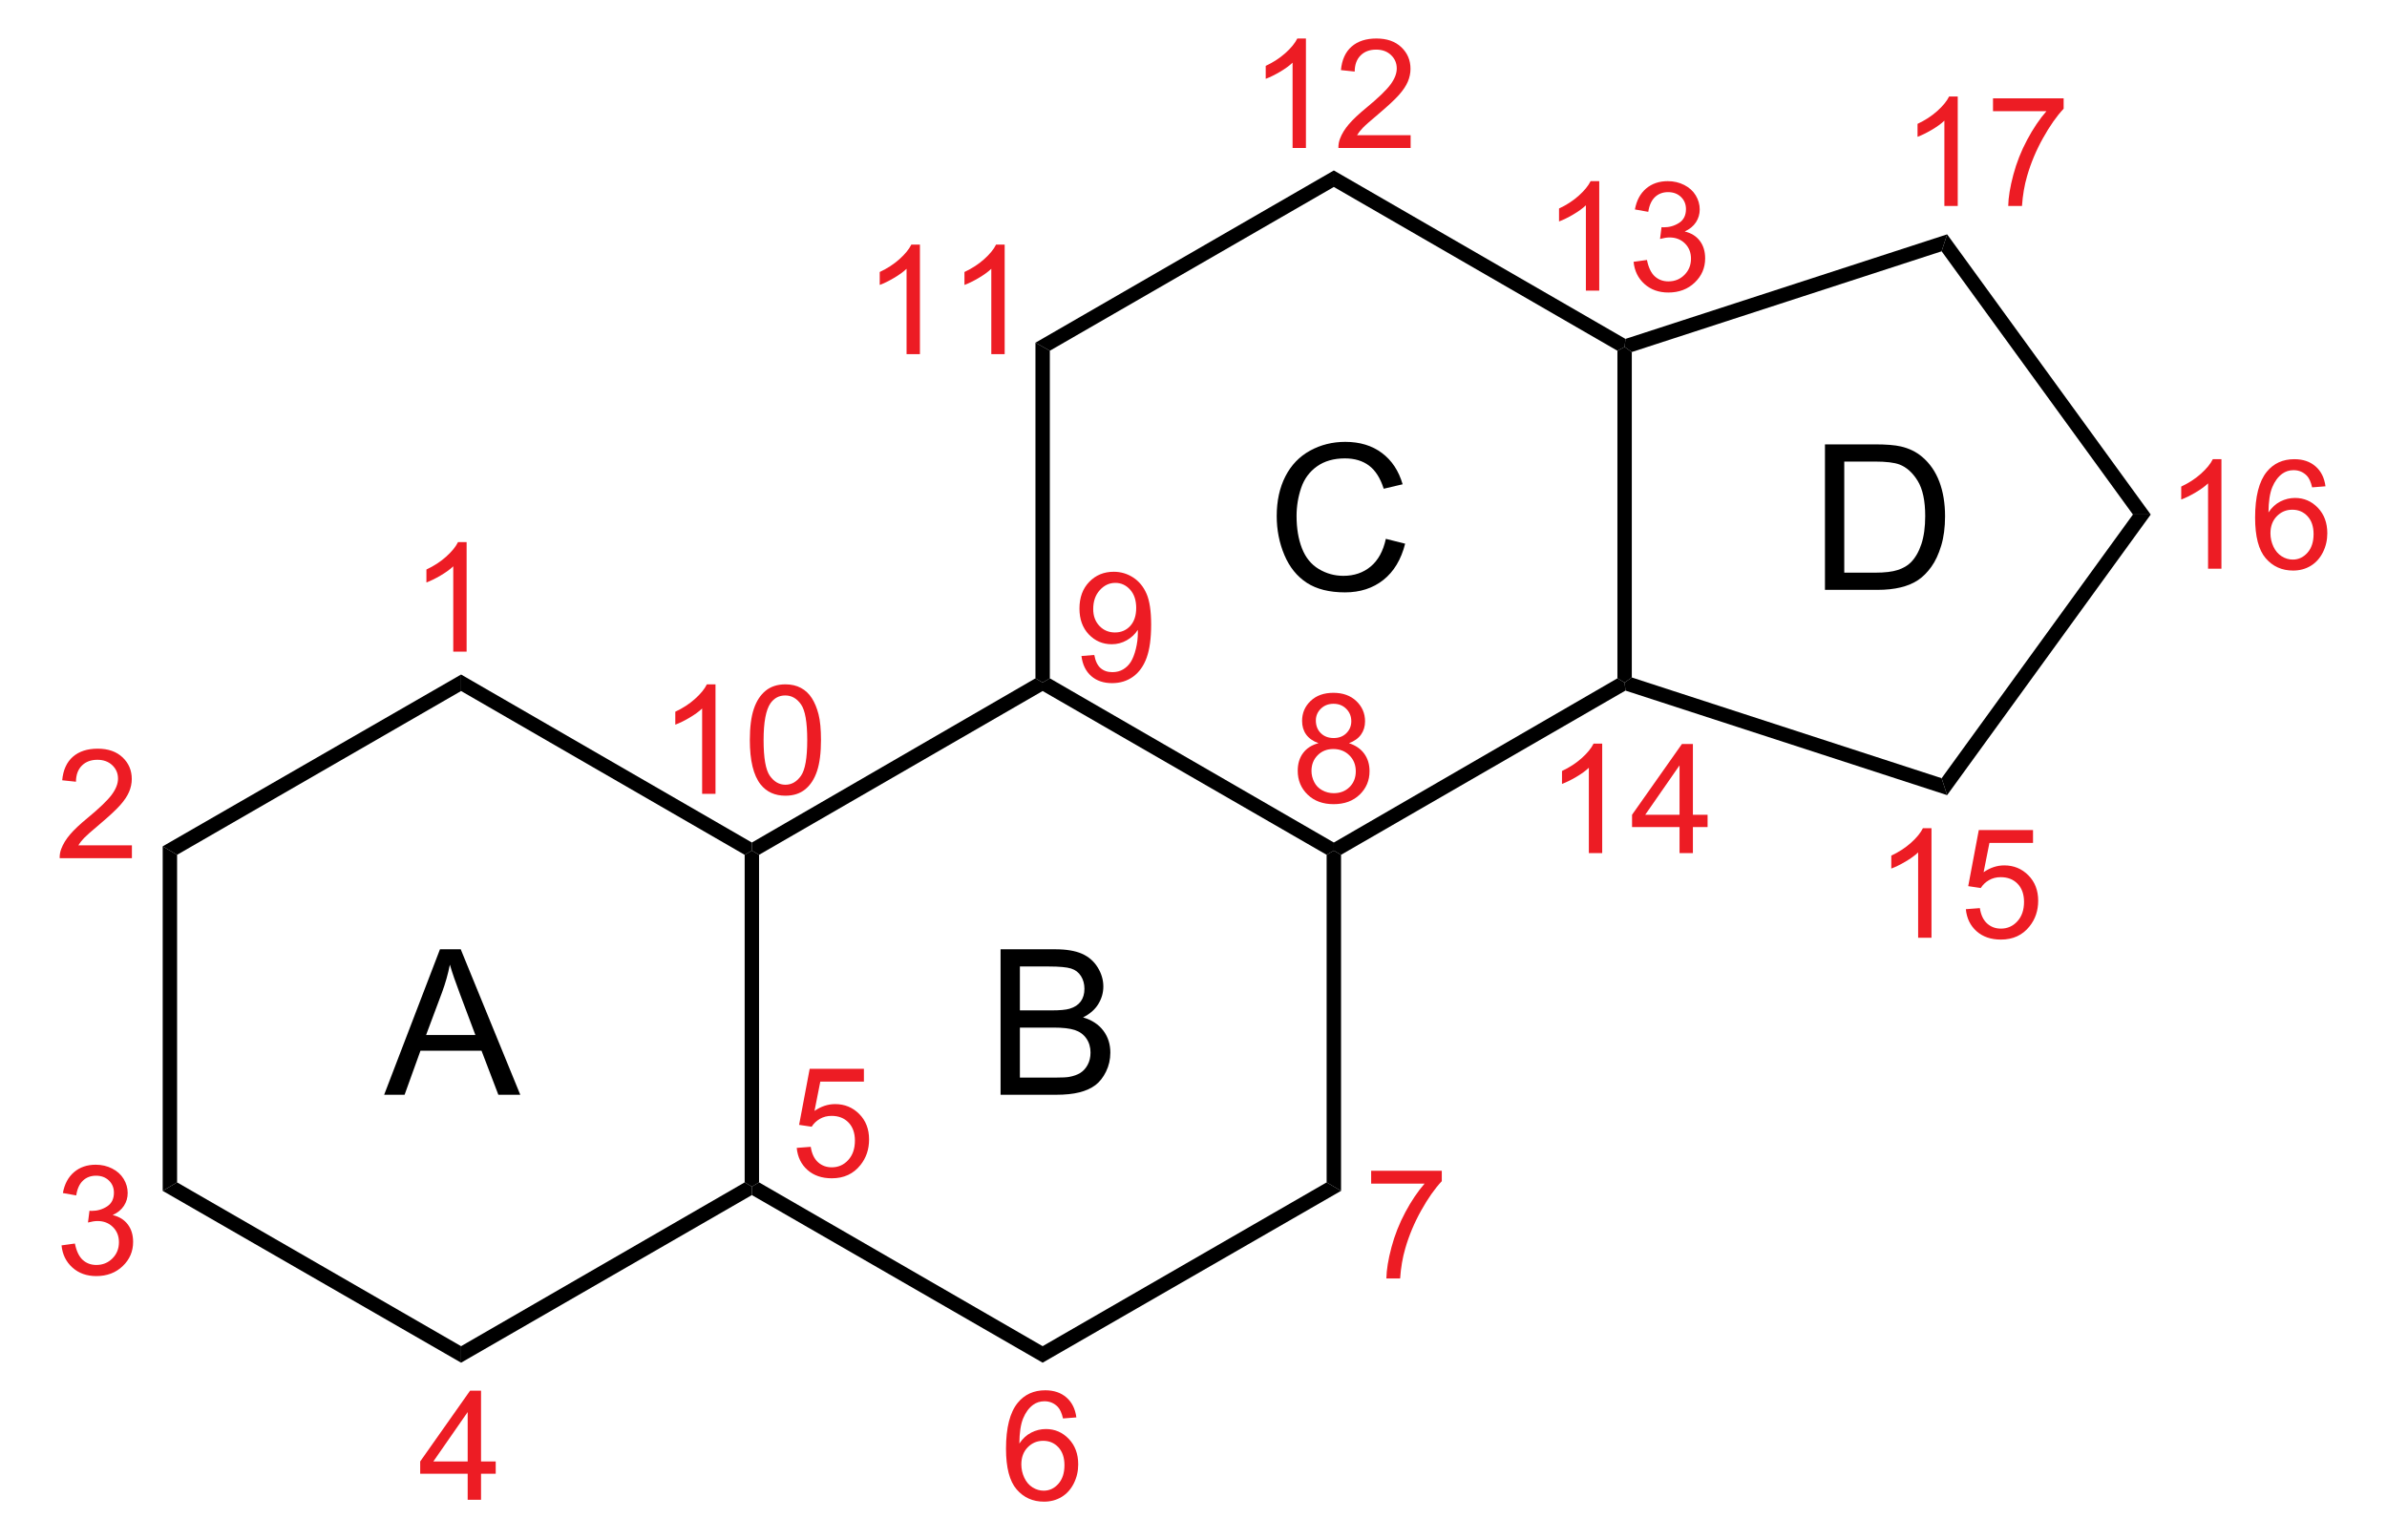 <?xml version="1.0" encoding="UTF-8" standalone="no"?>
<!-- Generator: Adobe Illustrator 12.0.1, SVG Export Plug-In . SVG Version: 6.00 Build 51448)  -->
<svg
   xmlns:dc="http://purl.org/dc/elements/1.1/"
   xmlns:cc="http://web.resource.org/cc/"
   xmlns:rdf="http://www.w3.org/1999/02/22-rdf-syntax-ns#"
   xmlns:svg="http://www.w3.org/2000/svg"
   xmlns="http://www.w3.org/2000/svg"
   xmlns:sodipodi="http://sodipodi.sourceforge.net/DTD/sodipodi-0.dtd"
   xmlns:inkscape="http://www.inkscape.org/namespaces/inkscape"
   version="1.1"
   id="Layer_1"
   width="267.884"
   height="172.856"
   viewBox="0 0 267.884 172.856"
   style="overflow:visible;enable-background:new 0 0 267.884 172.856;"
   xml:space="preserve"
   sodipodi:version="0.32"
   inkscape:version="0.44.1"
   sodipodi:docname="Steran num ABCD.svg"
   sodipodi:docbase="E:\Eigene Dateien"><defs
   id="defs140" /><sodipodi:namedview
   inkscape:window-height="573"
   inkscape:window-width="925"
   inkscape:pageshadow="2"
   inkscape:pageopacity="0.0"
   guidetolerance="10.0"
   gridtolerance="10.0"
   objecttolerance="10.0"
   borderopacity="1.0"
   bordercolor="#666666"
   pagecolor="#ffffff"
   id="base"
   inkscape:zoom="2.1867913"
   inkscape:cx="133.942"
   inkscape:cy="86.428001"
   inkscape:window-x="132"
   inkscape:window-y="132"
   inkscape:current-layer="Layer_1" />
<g
   id="g3"
   transform="matrix(0.95,0,0,0.95,6.697,4.321)">
	<path
   style="fill:#ed1c24"
   d="M 8.533,95.322 L 8.533,96.838 L 0.001,96.838 C -0.011,96.457 0.051,96.091 0.187,95.738 C 0.405,95.158 0.754,94.588 1.235,94.026 C 1.715,93.464 2.405,92.815 3.305,92.078 C 4.701,90.926 5.647,90.015 6.145,89.345 C 6.643,88.675 6.892,88.041 6.892,87.442 C 6.892,86.816 6.667,86.288 6.217,85.858 C 5.767,85.428 5.18,85.213 4.457,85.213 C 3.691,85.213 3.08,85.442 2.621,85.901 C 2.162,86.359 1.93,86.995 1.924,87.806 L 0.299,87.634 C 0.41,86.419 0.83,85.492 1.559,84.855 C 2.286,84.219 3.264,83.9 4.492,83.9 C 5.731,83.9 6.712,84.243 7.434,84.929 C 8.156,85.615 8.517,86.464 8.517,87.479 C 8.517,87.996 8.411,88.502 8.2,89 C 7.989,89.498 7.637,90.022 7.147,90.574 C 6.656,91.125 5.843,91.882 4.707,92.843 C 3.756,93.64 3.145,94.181 2.874,94.464 C 2.603,94.749 2.378,95.034 2.201,95.321 L 8.533,95.321 L 8.533,95.322 z "
   id="path5" />
</g>
<g
   id="g7"
   transform="matrix(0.95,0,0,0.95,6.697,4.321)">
	<path
   style="fill:#ed1c24"
   d="M 0.22,142.581 L 1.798,142.362 C 1.981,143.258 2.29,143.905 2.726,144.3 C 3.163,144.696 3.698,144.894 4.333,144.894 C 5.086,144.894 5.719,144.636 6.232,144.121 C 6.745,143.606 7.001,142.968 7.001,142.207 C 7.001,141.48 6.763,140.882 6.285,140.41 C 5.808,139.939 5.202,139.703 4.466,139.703 C 4.165,139.703 3.791,139.762 3.344,139.879 L 3.521,138.488 C 3.627,138.5 3.712,138.506 3.777,138.506 C 4.451,138.506 5.058,138.33 5.598,137.98 C 6.138,137.629 6.408,137.088 6.408,136.357 C 6.408,135.778 6.211,135.298 5.817,134.919 C 5.423,134.539 4.915,134.349 4.292,134.349 C 3.675,134.349 3.16,134.543 2.749,134.931 C 2.337,135.32 2.073,135.902 1.956,136.677 L 0.378,136.396 C 0.571,135.334 1.012,134.511 1.698,133.927 C 2.384,133.344 3.238,133.052 4.259,133.052 C 4.963,133.052 5.612,133.202 6.204,133.504 C 6.796,133.805 7.249,134.216 7.564,134.736 C 7.877,135.257 8.035,135.809 8.035,136.394 C 8.035,136.95 7.886,137.456 7.587,137.912 C 7.288,138.368 6.846,138.73 6.26,139 C 7.022,139.176 7.614,139.54 8.039,140.095 C 8.463,140.648 8.676,141.341 8.676,142.173 C 8.676,143.298 8.265,144.252 7.443,145.034 C 6.621,145.817 5.582,146.208 4.326,146.208 C 3.193,146.208 2.252,145.872 1.504,145.198 C 0.752,144.524 0.326,143.651 0.22,142.581 z "
   id="path9" />
</g>
<g
   id="g11"
   transform="matrix(0.95,0,0,0.95,6.697,4.321)">
	<path
   style="fill:#ed1c24"
   d="M 48.198,172.638 L 48.198,169.56 L 42.589,169.56 L 42.589,168.107 L 48.48,159.748 L 49.777,159.748 L 49.777,168.107 L 51.511,168.107 L 51.511,169.56 L 49.777,169.56 L 49.777,172.638 L 48.198,172.638 z M 48.198,168.106 L 48.198,162.273 L 44.144,168.106 L 48.198,168.106 z "
   id="path13" />
</g>
<g
   id="g15"
   transform="matrix(0.95,0,0,0.95,6.697,4.321)">
	<path
   style="fill:#ed1c24"
   d="M 87.07,131.063 L 88.726,130.938 C 88.849,131.743 89.134,132.347 89.581,132.752 C 90.028,133.157 90.571,133.359 91.211,133.359 C 91.983,133.359 92.631,133.072 93.156,132.496 C 93.681,131.921 93.944,131.157 93.944,130.206 C 93.944,129.302 93.692,128.588 93.188,128.065 C 92.684,127.543 92.017,127.281 91.187,127.281 C 90.671,127.281 90.208,127.4 89.8,127.637 C 89.392,127.874 89.07,128.183 88.835,128.562 L 87.351,128.343 L 88.601,121.718 L 95.007,121.718 L 95.007,123.234 L 89.856,123.234 L 89.17,126.695 C 89.944,126.159 90.756,125.89 91.607,125.89 C 92.732,125.89 93.682,126.28 94.456,127.06 C 95.23,127.839 95.617,128.841 95.617,130.066 C 95.617,131.233 95.277,132.241 94.597,133.091 C 93.77,134.134 92.642,134.655 91.212,134.655 C 90.039,134.655 89.082,134.327 88.341,133.671 C 87.599,133.016 87.176,132.146 87.07,131.063 z "
   id="path17" />
</g>
<g
   id="g19"
   transform="matrix(0.95,0,0,0.95,6.697,4.321)">
	<path
   style="fill:#ed1c24"
   d="M 77.474,89.237 L 75.896,89.237 L 75.896,79.156 C 75.514,79.519 75.013,79.883 74.394,80.246 C 73.775,80.609 73.218,80.882 72.725,81.063 L 72.725,79.534 C 73.611,79.118 74.386,78.614 75.049,78.022 C 75.712,77.43 76.182,76.856 76.458,76.299 L 77.475,76.299 L 77.475,89.237 L 77.474,89.237 z "
   id="path21" />
	<path
   style="fill:#ed1c24"
   d="M 81.531,82.882 C 81.531,81.36 81.688,80.132 82.002,79.2 C 82.315,78.269 82.781,77.554 83.399,77.052 C 84.018,76.551 84.796,76.3 85.734,76.3 C 86.425,76.3 87.034,76.439 87.558,76.718 C 88.082,76.995 88.513,77.398 88.85,77.921 C 89.187,78.446 89.453,79.084 89.646,79.837 C 89.839,80.59 89.936,81.606 89.936,82.882 C 89.936,84.394 89.781,85.615 89.47,86.547 C 89.159,87.478 88.695,88.195 88.076,88.7 C 87.457,89.204 86.677,89.456 85.733,89.456 C 84.49,89.456 83.514,89.014 82.805,88.128 C 81.956,87.051 81.531,85.302 81.531,82.882 z M 83.156,82.886 C 83.156,85.007 83.404,86.415 83.899,87.113 C 84.395,87.811 85.006,88.16 85.734,88.16 C 86.462,88.16 87.073,87.81 87.568,87.109 C 88.064,86.409 88.312,85.002 88.312,82.886 C 88.312,80.765 88.065,79.356 87.57,78.658 C 87.075,77.96 86.458,77.612 85.716,77.612 C 84.988,77.612 84.406,77.92 83.97,78.535 C 83.428,79.32 83.156,80.771 83.156,82.886 z "
   id="path23" />
</g>
<g
   id="g25"
   transform="matrix(0.95,0,0,0.95,6.697,4.321)">
	<path
   style="fill:#ed1c24"
   d="M 48.073,72.438 L 46.495,72.438 L 46.495,62.356 C 46.113,62.719 45.612,63.083 44.993,63.446 C 44.374,63.809 43.817,64.082 43.324,64.263 L 43.324,62.734 C 44.21,62.318 44.985,61.814 45.648,61.222 C 46.311,60.63 46.781,60.056 47.057,59.499 L 48.074,59.499 L 48.074,72.438 L 48.073,72.438 z "
   id="path27" />
</g>
<path
   d="M 19.874,132.702 L 18.259,133.653 L 18.259,94.987 L 19.874,95.938 L 19.874,132.702 z "
   id="polygon29" />
<path
   d="M 51.746,151.084 L 51.746,152.938 L 18.259,133.653 L 19.874,132.702 L 51.746,151.084 z "
   id="polygon31" />
<path
   d="M 83.571,132.702 L 84.38,133.178 L 84.38,134.127 L 51.746,152.938 L 51.746,151.084 L 83.571,132.702 z "
   id="polygon33" />
<path
   d="M 83.571,95.938 L 84.38,95.463 L 85.186,95.938 L 85.186,132.702 L 84.38,133.178 L 83.571,132.702 L 83.571,95.938 z "
   id="polygon35" />
<path
   d="M 51.746,77.555 L 51.746,75.703 L 84.38,94.559 L 84.38,95.463 L 83.571,95.938 L 51.746,77.555 z "
   id="polygon37" />
<path
   d="M 19.874,95.938 L 18.259,94.987 L 51.746,75.703 L 51.746,77.555 L 19.874,95.938 z "
   id="polygon39" />
<g
   id="g41"
   transform="matrix(0.95,0,0,0.95,6.697,4.321)">
	<path
   style="fill:#ed1c24"
   d="M 120.104,162.903 L 118.526,163.028 C 118.384,162.407 118.184,161.956 117.925,161.674 C 117.495,161.223 116.966,160.997 116.336,160.997 C 115.829,160.997 115.382,161.138 114.995,161.419 C 114.5,161.783 114.108,162.314 113.82,163.012 C 113.531,163.71 113.382,164.703 113.37,165.992 C 113.752,165.412 114.219,164.981 114.771,164.7 C 115.323,164.419 115.902,164.278 116.507,164.278 C 117.565,164.278 118.465,164.667 119.208,165.442 C 119.951,166.219 120.323,167.222 120.323,168.453 C 120.323,169.262 120.148,170.013 119.799,170.708 C 119.449,171.401 118.969,171.934 118.358,172.303 C 117.747,172.672 117.054,172.857 116.278,172.857 C 114.956,172.857 113.878,172.373 113.044,171.403 C 112.21,170.433 111.793,168.836 111.793,166.609 C 111.793,164.119 112.255,162.308 113.179,161.177 C 113.985,160.193 115.07,159.7 116.435,159.7 C 117.453,159.7 118.287,159.984 118.937,160.552 C 119.585,161.119 119.975,161.903 120.104,162.903 z M 113.604,168.46 C 113.604,169.006 113.72,169.528 113.953,170.027 C 114.186,170.526 114.51,170.906 114.925,171.168 C 115.34,171.429 115.78,171.56 116.244,171.56 C 116.92,171.56 117.498,171.29 117.978,170.749 C 118.457,170.21 118.698,169.476 118.698,168.548 C 118.698,167.656 118.461,166.953 117.987,166.44 C 117.512,165.926 116.911,165.669 116.182,165.669 C 115.463,165.669 114.854,165.926 114.354,166.44 C 113.854,166.953 113.604,167.627 113.604,168.46 z "
   id="path43" />
</g>
<g
   id="g45"
   transform="matrix(0.95,0,0,0.95,6.697,4.321)">
	<path
   style="fill:#ed1c24"
   d="M 154.929,135.284 L 154.929,133.768 L 163.273,133.768 L 163.273,134.995 C 162.452,135.868 161.637,137.028 160.83,138.476 C 160.023,139.924 159.4,141.413 158.959,142.943 C 158.643,144.022 158.439,145.204 158.352,146.487 L 156.727,146.487 C 156.745,145.473 156.944,144.248 157.327,142.811 C 157.708,141.375 158.255,139.99 158.968,138.657 C 159.681,137.323 160.441,136.198 161.243,135.284 L 154.929,135.284 L 154.929,135.284 z "
   id="path47" />
</g>
<g
   id="g49"
   transform="matrix(0.95,0,0,0.95,6.697,4.321)">
	<path
   style="fill:#ed1c24"
   d="M 148.71,83.252 C 148.052,83.012 147.564,82.669 147.247,82.224 C 146.929,81.779 146.77,81.245 146.77,80.623 C 146.77,79.685 147.106,78.897 147.78,78.259 C 148.452,77.619 149.348,77.3 150.467,77.3 C 151.591,77.3 152.495,77.627 153.181,78.28 C 153.865,78.933 154.208,79.729 154.208,80.667 C 154.208,81.265 154.051,81.785 153.737,82.228 C 153.424,82.671 152.948,83.012 152.311,83.252 C 153.102,83.51 153.705,83.926 154.118,84.5 C 154.532,85.073 154.739,85.759 154.739,86.556 C 154.739,87.657 154.348,88.582 153.571,89.331 C 152.792,90.081 151.766,90.456 150.497,90.456 C 149.226,90.456 148.201,90.08 147.423,89.327 C 146.644,88.575 146.255,87.636 146.255,86.512 C 146.255,85.674 146.468,84.973 146.893,84.408 C 147.318,83.843 147.924,83.457 148.71,83.252 z M 147.88,86.523 C 147.88,86.974 147.985,87.411 148.196,87.833 C 148.406,88.255 148.723,88.581 149.147,88.812 C 149.569,89.043 150.024,89.159 150.509,89.159 C 151.268,89.159 151.893,88.916 152.381,88.43 C 152.869,87.945 153.113,87.326 153.113,86.576 C 153.113,85.815 152.861,85.185 152.357,84.687 C 151.855,84.189 151.22,83.94 150.456,83.94 C 149.709,83.94 149.092,84.186 148.606,84.678 C 148.12,85.17 147.88,85.786 147.88,86.523 z M 148.396,80.567 C 148.396,81.176 148.589,81.675 148.978,82.063 C 149.367,82.45 149.876,82.643 150.507,82.643 C 151.118,82.643 151.618,82.452 152.004,82.067 C 152.39,81.682 152.583,81.212 152.583,80.655 C 152.583,80.075 152.384,79.587 151.986,79.19 C 151.589,78.794 151.089,78.596 150.489,78.596 C 149.882,78.596 149.382,78.789 148.987,79.177 C 148.593,79.564 148.396,80.028 148.396,80.567 z "
   id="path51" />
</g>
<g
   id="g53"
   transform="matrix(0.95,0,0,0.95,6.697,4.321)">
	<path
   style="fill:#ed1c24"
   d="M 120.705,72.953 L 122.221,72.828 C 122.35,73.54 122.596,74.057 122.96,74.378 C 123.324,74.699 123.79,74.859 124.359,74.859 C 124.846,74.859 125.275,74.748 125.644,74.524 C 126.013,74.3 126.314,74.003 126.546,73.629 C 126.777,73.256 126.973,72.752 127.131,72.117 C 127.29,71.483 127.369,70.838 127.369,70.181 C 127.369,70.111 127.366,70.005 127.36,69.865 C 127.044,70.369 126.611,70.778 126.064,71.091 C 125.516,71.405 124.923,71.562 124.284,71.562 C 123.218,71.562 122.315,71.175 121.577,70.403 C 120.839,69.631 120.47,68.611 120.47,67.347 C 120.47,66.04 120.855,64.99 121.625,64.194 C 122.395,63.398 123.36,63 124.52,63 C 125.357,63 126.124,63.226 126.817,63.677 C 127.51,64.128 128.038,64.772 128.399,65.606 C 128.759,66.442 128.939,67.65 128.939,69.231 C 128.939,70.877 128.76,72.189 128.403,73.165 C 128.046,74.141 127.514,74.883 126.808,75.393 C 126.102,75.903 125.274,76.158 124.325,76.158 C 123.317,76.158 122.494,75.878 121.856,75.318 C 121.217,74.756 120.833,73.969 120.705,72.953 z M 127.173,67.273 C 127.173,66.365 126.933,65.644 126.453,65.112 C 125.974,64.579 125.391,64.312 124.708,64.312 C 124.001,64.312 123.389,64.599 122.871,65.173 C 122.353,65.746 122.095,66.49 122.095,67.403 C 122.095,68.223 122.341,68.889 122.832,69.402 C 123.323,69.915 123.934,70.171 124.665,70.171 C 125.396,70.171 125.997,69.915 126.467,69.402 C 126.937,68.889 127.173,68.181 127.173,67.273 z "
   id="path55" />
</g>
<path
   d="M 117.011,151.084 L 117.011,152.938 L 84.38,134.127 L 84.38,133.178 L 85.186,132.702 L 117.011,151.084 z "
   id="polygon57" />
<path
   d="M 148.883,132.702 L 150.5,133.653 L 117.011,152.938 L 117.011,151.084 L 148.883,132.702 z "
   id="polygon59" />
<path
   d="M 148.883,95.938 L 149.692,95.463 L 150.5,95.938 L 150.5,133.653 L 148.883,132.702 L 148.883,95.938 z "
   id="polygon61" />
<path
   d="M 117.011,77.555 L 117.011,76.605 L 117.819,76.13 L 149.692,94.559 L 149.692,95.463 L 148.883,95.938 L 117.011,77.555 z "
   id="polygon63" />
<path
   d="M 85.186,95.938 L 84.38,95.463 L 84.38,94.559 L 116.205,76.13 L 117.011,76.605 L 117.011,77.555 L 85.186,95.938 z "
   id="polygon65" />
<g
   id="g67"
   transform="matrix(0.95,0,0,0.95,6.697,4.321)">
	<path
   style="fill:#ed1c24"
   d="M 182.224,96.237 L 180.646,96.237 L 180.646,86.156 C 180.263,86.519 179.763,86.883 179.143,87.246 C 178.523,87.609 177.966,87.882 177.474,88.063 L 177.474,86.534 C 178.36,86.118 179.134,85.614 179.798,85.022 C 180.46,84.43 180.931,83.856 181.206,83.299 L 182.224,83.299 L 182.224,96.237 L 182.224,96.237 z "
   id="path69" />
	<path
   style="fill:#ed1c24"
   d="M 191.359,96.237 L 191.359,93.159 L 185.75,93.159 L 185.75,91.706 L 191.641,83.347 L 192.938,83.347 L 192.938,91.706 L 194.672,91.706 L 194.672,93.159 L 192.938,93.159 L 192.938,96.237 L 191.359,96.237 z M 191.359,91.706 L 191.359,85.873 L 187.306,91.706 L 191.359,91.706 z "
   id="path71" />
</g>
<g
   id="g73"
   transform="matrix(0.95,0,0,0.95,6.697,4.321)">
	<path
   style="fill:#ed1c24"
   d="M 181.874,29.788 L 180.296,29.788 L 180.296,19.707 C 179.914,20.07 179.413,20.434 178.793,20.797 C 178.174,21.16 177.617,21.433 177.124,21.614 L 177.124,20.085 C 178.01,19.669 178.785,19.165 179.448,18.573 C 180.111,17.981 180.581,17.407 180.857,16.85 L 181.874,16.85 L 181.874,29.788 z "
   id="path75" />
	<path
   style="fill:#ed1c24"
   d="M 185.931,26.382 L 187.509,26.163 C 187.692,27.059 188.001,27.706 188.437,28.101 C 188.874,28.497 189.41,28.695 190.044,28.695 C 190.797,28.695 191.431,28.437 191.942,27.922 C 192.456,27.407 192.712,26.769 192.712,26.008 C 192.712,25.281 192.474,24.683 191.996,24.211 C 191.519,23.74 190.913,23.504 190.177,23.504 C 189.876,23.504 189.502,23.563 189.055,23.68 L 189.232,22.289 C 189.337,22.301 189.423,22.307 189.488,22.307 C 190.162,22.307 190.769,22.131 191.309,21.781 C 191.849,21.431 192.119,20.889 192.119,20.158 C 192.119,19.579 191.922,19.099 191.528,18.72 C 191.134,18.341 190.626,18.15 190.003,18.15 C 189.386,18.15 188.871,18.344 188.459,18.732 C 188.048,19.121 187.783,19.703 187.666,20.478 L 186.088,20.197 C 186.281,19.135 186.722,18.312 187.408,17.728 C 188.094,17.145 188.947,16.853 189.969,16.853 C 190.673,16.853 191.322,17.003 191.914,17.305 C 192.506,17.606 192.959,18.017 193.273,18.537 C 193.586,19.058 193.744,19.61 193.744,20.195 C 193.744,20.751 193.595,21.257 193.296,21.713 C 192.997,22.169 192.555,22.531 191.969,22.801 C 192.731,22.977 193.323,23.341 193.748,23.896 C 194.172,24.449 194.385,25.142 194.385,25.974 C 194.385,27.099 193.974,28.053 193.153,28.835 C 192.331,29.618 191.292,30.009 190.036,30.009 C 188.903,30.009 187.962,29.673 187.214,28.999 C 186.463,28.325 186.037,27.452 185.931,26.382 z "
   id="path77" />
</g>
<g
   id="g79"
   transform="matrix(0.95,0,0,0.95,6.697,4.321)">
	<path
   style="fill:#ed1c24"
   d="M 147.224,12.938 L 145.646,12.938 L 145.646,2.856 C 145.263,3.219 144.763,3.583 144.143,3.946 C 143.523,4.309 142.966,4.582 142.474,4.763 L 142.474,3.234 C 143.36,2.818 144.134,2.314 144.798,1.722 C 145.46,1.13 145.931,0.556 146.206,-0.001 L 147.224,-0.001 L 147.224,12.938 L 147.224,12.938 z "
   id="path81" />
	<path
   style="fill:#ed1c24"
   d="M 159.593,11.422 L 159.593,12.938 L 151.062,12.938 C 151.05,12.557 151.113,12.191 151.248,11.838 C 151.467,11.258 151.816,10.688 152.297,10.126 C 152.778,9.564 153.467,8.915 154.367,8.178 C 155.762,7.026 156.709,6.115 157.207,5.445 C 157.705,4.775 157.953,4.141 157.953,3.542 C 157.953,2.916 157.728,2.388 157.278,1.958 C 156.828,1.528 156.242,1.313 155.517,1.313 C 154.751,1.313 154.14,1.542 153.681,2.001 C 153.222,2.459 152.99,3.095 152.984,3.906 L 151.359,3.734 C 151.47,2.519 151.89,1.592 152.619,0.955 C 153.347,0.318 154.326,0 155.552,0 C 156.791,0 157.773,0.343 158.494,1.029 C 159.216,1.715 159.577,2.564 159.577,3.579 C 159.577,4.096 159.472,4.602 159.261,5.1 C 159.049,5.598 158.698,6.122 158.208,6.674 C 157.716,7.225 156.903,7.982 155.767,8.943 C 154.817,9.74 154.206,10.281 153.935,10.564 C 153.664,10.849 153.439,11.134 153.261,11.421 L 159.593,11.421 L 159.593,11.422 z "
   id="path83" />
</g>
<g
   id="g85"
   transform="matrix(0.95,0,0,0.95,6.697,4.321)">
	<path
   style="fill:#ed1c24"
   d="M 101.624,37.288 L 100.046,37.288 L 100.046,27.207 C 99.664,27.57 99.163,27.934 98.544,28.297 C 97.925,28.66 97.368,28.933 96.875,29.114 L 96.875,27.585 C 97.761,27.169 98.536,26.665 99.199,26.073 C 99.862,25.481 100.332,24.907 100.608,24.35 L 101.625,24.35 L 101.625,37.288 L 101.624,37.288 z "
   id="path87" />
	<path
   style="fill:#ed1c24"
   d="M 111.634,37.288 L 110.056,37.288 L 110.056,27.207 C 109.674,27.57 109.173,27.934 108.554,28.297 C 107.935,28.66 107.378,28.933 106.885,29.114 L 106.885,27.585 C 107.771,27.169 108.546,26.665 109.209,26.073 C 109.872,25.481 110.342,24.907 110.618,24.35 L 111.635,24.35 L 111.635,37.288 L 111.634,37.288 z "
   id="path89" />
</g>
<path
   d="M 181.517,76.13 L 182.325,76.605 L 182.419,77.507 L 150.5,95.938 L 149.692,95.463 L 149.692,94.559 L 181.517,76.13 z "
   id="polygon91" />
<path
   d="M 181.517,39.365 L 182.325,38.938 L 183.131,39.508 L 183.131,76.035 L 182.325,76.605 L 181.517,76.13 L 181.517,39.365 z "
   id="polygon93" />
<path
   d="M 149.692,20.983 L 149.692,19.13 L 182.419,38.035 L 182.325,38.938 L 181.517,39.365 L 149.692,20.983 z "
   id="polygon95" />
<path
   d="M 117.819,39.365 L 116.205,38.462 L 149.692,19.13 L 149.692,20.983 L 117.819,39.365 z "
   id="polygon97" />
<path
   d="M 117.819,76.13 L 117.011,76.605 L 116.205,76.13 L 116.205,38.462 L 117.819,39.365 L 117.819,76.13 z "
   id="polygon99" />
<g
   id="g101"
   transform="matrix(0.95,0,0,0.95,6.697,4.321)">
	<path
   style="fill:#ed1c24"
   d="M 221.124,106.237 L 219.546,106.237 L 219.546,96.156 C 219.164,96.519 218.663,96.883 218.043,97.246 C 217.424,97.609 216.867,97.882 216.374,98.063 L 216.374,96.534 C 217.26,96.118 218.035,95.614 218.698,95.022 C 219.361,94.43 219.831,93.856 220.107,93.299 L 221.124,93.299 L 221.124,106.237 z "
   id="path103" />
	<path
   style="fill:#ed1c24"
   d="M 225.181,102.862 L 226.837,102.737 C 226.96,103.542 227.245,104.146 227.692,104.551 C 228.139,104.956 228.682,105.158 229.323,105.158 C 230.094,105.158 230.743,104.871 231.268,104.295 C 231.792,103.72 232.055,102.956 232.055,102.005 C 232.055,101.101 231.803,100.387 231.299,99.864 C 230.795,99.341 230.127,99.08 229.297,99.08 C 228.781,99.08 228.318,99.199 227.91,99.436 C 227.502,99.673 227.18,99.982 226.945,100.361 L 225.461,100.142 L 226.711,93.517 L 233.117,93.517 L 233.117,95.033 L 227.967,95.033 L 227.28,98.494 C 228.054,97.958 228.866,97.689 229.717,97.689 C 230.842,97.689 231.792,98.079 232.566,98.859 C 233.34,99.638 233.727,100.64 233.727,101.865 C 233.727,103.032 233.387,104.04 232.707,104.89 C 231.88,105.933 230.752,106.454 229.321,106.454 C 228.148,106.454 227.191,106.126 226.45,105.47 C 225.709,104.814 225.287,103.946 225.181,102.862 z "
   id="path105" />
</g>
<g
   id="g107"
   transform="matrix(0.95,0,0,0.95,6.697,4.321)">
	<path
   style="fill:#ed1c24"
   d="M 255.374,62.638 L 253.796,62.638 L 253.796,52.557 C 253.414,52.92 252.913,53.284 252.293,53.647 C 251.674,54.01 251.117,54.283 250.624,54.464 L 250.624,52.935 C 251.51,52.519 252.285,52.015 252.948,51.423 C 253.611,50.831 254.081,50.257 254.357,49.7 L 255.374,49.7 L 255.374,62.638 z "
   id="path109" />
	<path
   style="fill:#ed1c24"
   d="M 267.666,52.903 L 266.088,53.028 C 265.946,52.407 265.746,51.956 265.487,51.674 C 265.057,51.223 264.528,50.997 263.898,50.997 C 263.391,50.997 262.945,51.138 262.556,51.419 C 262.062,51.783 261.669,52.314 261.381,53.012 C 261.093,53.71 260.943,54.703 260.931,55.992 C 261.313,55.412 261.78,54.981 262.332,54.7 C 262.884,54.419 263.463,54.278 264.067,54.278 C 265.126,54.278 266.026,54.667 266.768,55.442 C 267.512,56.219 267.883,57.222 267.883,58.453 C 267.883,59.262 267.708,60.013 267.359,60.708 C 267.009,61.401 266.529,61.934 265.919,62.303 C 265.308,62.672 264.614,62.857 263.839,62.857 C 262.517,62.857 261.439,62.373 260.605,61.403 C 259.77,60.433 259.353,58.836 259.353,56.609 C 259.353,54.119 259.815,52.308 260.739,51.177 C 261.545,50.193 262.63,49.7 263.995,49.7 C 265.013,49.7 265.847,49.984 266.497,50.552 C 267.146,51.119 267.537,51.903 267.666,52.903 z M 261.166,58.46 C 261.166,59.006 261.282,59.528 261.515,60.027 C 261.748,60.526 262.072,60.906 262.487,61.168 C 262.902,61.429 263.342,61.56 263.806,61.56 C 264.482,61.56 265.06,61.29 265.54,60.749 C 266.019,60.21 266.26,59.476 266.26,58.548 C 266.26,57.656 266.023,56.953 265.549,56.44 C 265.074,55.926 264.473,55.669 263.744,55.669 C 263.025,55.669 262.416,55.926 261.916,56.44 C 261.416,56.954 261.166,57.627 261.166,58.46 z "
   id="path111" />
</g>
<g
   id="g113"
   transform="matrix(0.95,0,0,0.95,6.697,4.321)">
	<path
   style="fill:#ed1c24"
   d="M 224.224,19.788 L 222.646,19.788 L 222.646,9.707 C 222.263,10.07 221.763,10.434 221.143,10.797 C 220.523,11.16 219.966,11.433 219.474,11.614 L 219.474,10.085 C 220.36,9.669 221.134,9.165 221.798,8.573 C 222.46,7.981 222.931,7.407 223.206,6.85 L 224.224,6.85 L 224.224,19.788 L 224.224,19.788 z "
   id="path115" />
	<path
   style="fill:#ed1c24"
   d="M 228.39,8.585 L 228.39,7.069 L 236.734,7.069 L 236.734,8.296 C 235.913,9.169 235.098,10.329 234.291,11.777 C 233.484,13.225 232.861,14.714 232.42,16.244 C 232.104,17.323 231.9,18.505 231.813,19.788 L 230.188,19.788 C 230.206,18.774 230.405,17.549 230.788,16.112 C 231.169,14.676 231.716,13.291 232.429,11.958 C 233.142,10.624 233.902,9.499 234.704,8.585 L 228.39,8.585 z "
   id="path117" />
</g>
<path
   d="M 217.901,87.34 L 218.519,89.24 L 182.419,77.507 L 182.325,76.605 L 183.131,76.035 L 217.901,87.34 z "
   id="polygon119" />
<path
   d="M 239.37,57.748 L 241.367,57.748 L 218.519,89.24 L 217.901,87.34 L 239.37,57.748 z "
   id="polygon121" />
<path
   d="M 217.901,28.203 L 218.519,26.302 L 241.367,57.748 L 239.37,57.748 L 217.901,28.203 z "
   id="polygon123" />
<path
   d="M 183.131,39.508 L 182.325,38.938 L 182.419,38.035 L 218.519,26.302 L 217.901,28.203 L 183.131,39.508 z "
   id="polygon125" />
<g
   id="g127"
   transform="matrix(0.95,0,0,0.95,6.697,4.321)">
	<path
   d="M 38.331,124.788 L 44.926,107.6 L 47.378,107.6 L 54.413,124.788 L 51.823,124.788 L 49.835,119.585 L 42.622,119.585 L 40.745,124.788 L 38.331,124.788 z M 43.286,117.726 L 49.109,117.726 L 47.323,112.976 C 46.774,111.532 46.365,110.344 46.096,109.413 C 45.879,110.514 45.57,111.606 45.17,112.691 L 43.286,117.726 z "
   id="path129" />
	<path
   d="M 111.151,124.788 L 111.151,107.6 L 117.596,107.6 C 118.909,107.6 119.961,107.774 120.754,108.121 C 121.547,108.47 122.168,109.006 122.617,109.728 C 123.066,110.452 123.291,111.208 123.291,111.998 C 123.291,112.733 123.092,113.426 122.694,114.074 C 122.296,114.723 121.695,115.248 120.892,115.646 C 121.929,115.951 122.725,116.47 123.283,117.205 C 123.841,117.94 124.119,118.807 124.119,119.807 C 124.119,120.612 123.949,121.36 123.609,122.051 C 123.269,122.742 122.849,123.276 122.35,123.651 C 121.85,124.026 121.224,124.309 120.47,124.501 C 119.716,124.693 118.793,124.788 117.699,124.788 L 111.151,124.788 L 111.151,124.788 z M 113.433,114.819 L 117.146,114.819 C 118.153,114.819 118.875,114.753 119.313,114.62 C 119.891,114.448 120.326,114.163 120.619,113.766 C 120.912,113.368 121.058,112.869 121.058,112.267 C 121.058,111.697 120.921,111.196 120.648,110.762 C 120.375,110.329 119.984,110.033 119.477,109.872 C 118.969,109.712 118.099,109.632 116.865,109.632 L 113.433,109.632 L 113.433,114.819 L 113.433,114.819 z M 113.433,122.757 L 117.71,122.757 C 118.444,122.757 118.96,122.73 119.257,122.675 C 119.78,122.581 120.218,122.425 120.57,122.206 C 120.922,121.987 121.211,121.669 121.437,121.251 C 121.663,120.833 121.777,120.351 121.777,119.804 C 121.777,119.163 121.612,118.607 121.283,118.134 C 120.954,117.661 120.498,117.329 119.917,117.138 C 119.335,116.947 118.498,116.851 117.404,116.851 L 113.433,116.851 L 113.433,122.757 z "
   id="path131" />
</g>
<g
   id="g133"
   transform="matrix(0.95,0,0,0.95,6.697,4.321)">
	<path
   d="M 156.664,59.11 L 158.945,59.684 C 158.469,61.554 157.613,62.98 156.377,63.961 C 155.139,64.943 153.627,65.434 151.84,65.434 C 149.99,65.434 148.486,65.057 147.326,64.302 C 146.168,63.547 145.285,62.455 144.681,61.024 C 144.076,59.593 143.773,58.057 143.773,56.415 C 143.773,54.624 144.115,53.062 144.797,51.729 C 145.48,50.395 146.45,49.383 147.712,48.691 C 148.972,47.999 150.358,47.653 151.872,47.653 C 153.589,47.653 155.032,48.091 156.202,48.967 C 157.372,49.844 158.187,51.076 158.647,52.664 L 156.413,53.191 C 156.016,51.941 155.438,51.031 154.683,50.461 C 153.925,49.891 152.974,49.606 151.828,49.606 C 150.51,49.606 149.408,49.922 148.521,50.555 C 147.636,51.188 147.014,52.037 146.656,53.104 C 146.297,54.17 146.117,55.27 146.117,56.403 C 146.117,57.864 146.33,59.139 146.755,60.229 C 147.18,61.319 147.84,62.133 148.736,62.672 C 149.632,63.211 150.603,63.481 151.648,63.481 C 152.919,63.481 153.994,63.114 154.875,62.379 C 155.756,61.644 156.352,60.556 156.664,59.11 z "
   id="path135" />
	<path
   d="M 208.538,65.138 L 208.538,47.95 L 214.449,47.95 C 215.783,47.95 216.803,48.032 217.505,48.196 C 218.488,48.423 219.326,48.833 220.022,49.427 C 220.927,50.193 221.604,51.172 222.053,52.364 C 222.502,53.556 222.726,54.919 222.726,56.45 C 222.726,57.755 222.574,58.912 222.27,59.921 C 221.965,60.929 221.575,61.763 221.098,62.424 C 220.623,63.084 220.102,63.605 219.535,63.984 C 218.97,64.363 218.287,64.65 217.486,64.845 C 216.687,65.04 215.767,65.138 214.73,65.138 L 208.538,65.138 L 208.538,65.138 z M 210.819,63.106 L 214.478,63.106 C 215.607,63.106 216.494,63.001 217.137,62.79 C 217.78,62.579 218.292,62.282 218.675,61.899 C 219.212,61.36 219.63,60.635 219.931,59.725 C 220.232,58.815 220.381,57.711 220.381,56.414 C 220.381,54.617 220.087,53.236 219.499,52.271 C 218.909,51.306 218.194,50.66 217.353,50.332 C 216.746,50.098 215.767,49.98 214.419,49.98 L 210.818,49.98 L 210.818,63.106 L 210.819,63.106 z "
   id="path137" />
</g>
</svg>